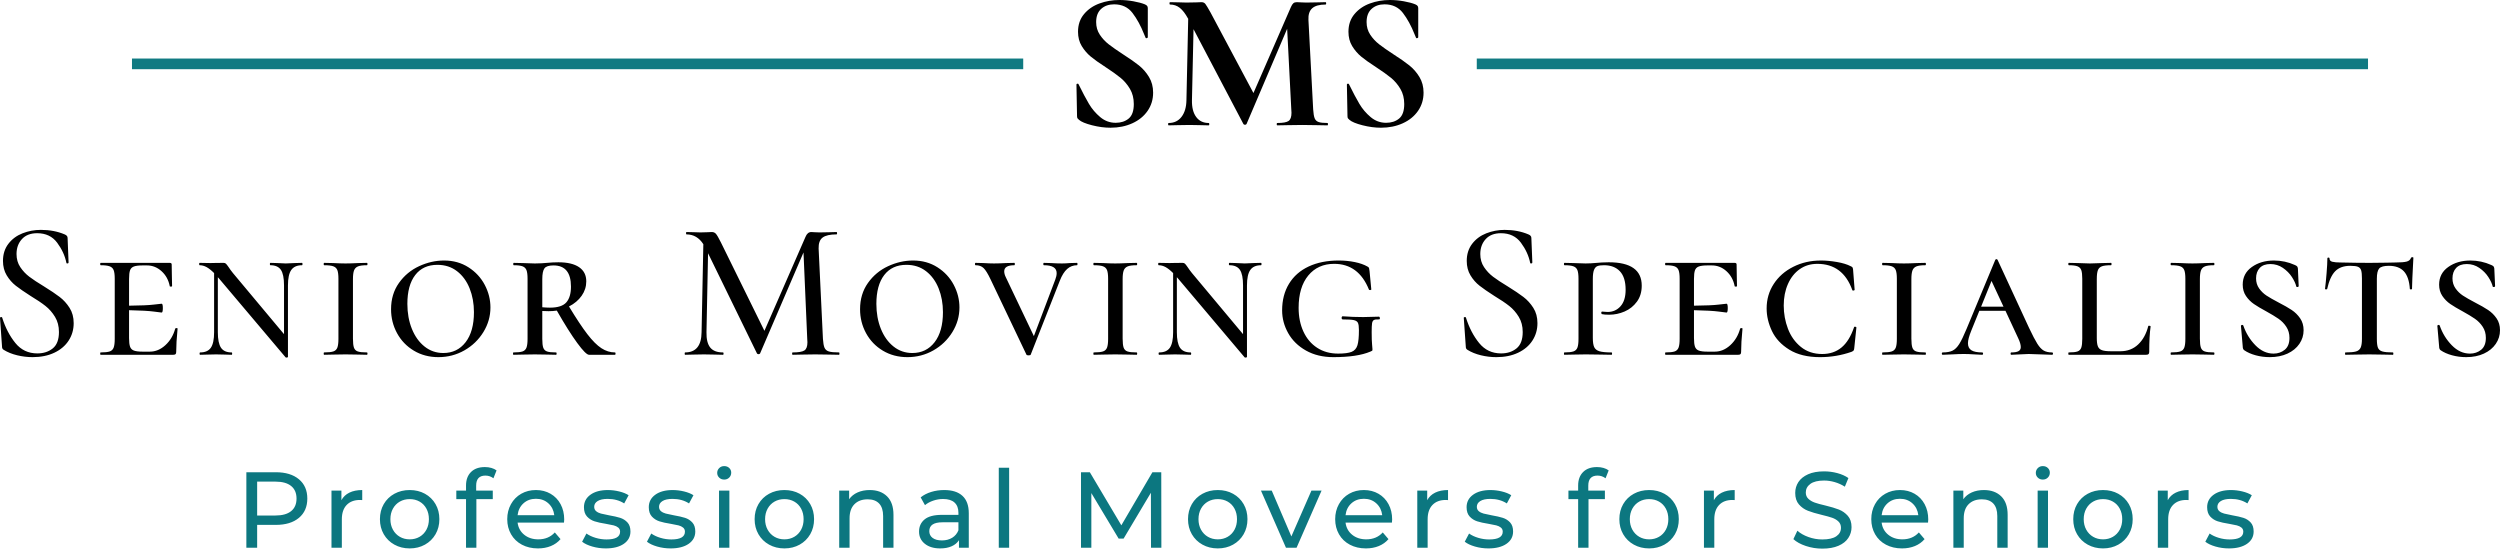 <?xml version="1.0" encoding="UTF-8"?>
<svg data-bbox="0 0 393.777 86.414" preserveAspectRatio="none" xmlns="http://www.w3.org/2000/svg" height="1097.247" width="5000" viewBox="0 0 393.777 86.414" data-type="color">
    <g>
        <svg viewBox="4.2 -30.28 744.2 30.6" preserveAspectRatio="none" y="73.414" x="38.804" height="13" width="316.168">
            <path d="M15.12-28q5.44 0 8.56 2.6t3.12 7.16q0 4.56-3.12 7.16-3.12 2.6-8.56 2.6H8.2V0h-4v-28h10.92ZM15-11.96q3.8 0 5.8-1.62t2-4.66q0-3.04-2-4.66T15-24.52H8.2v12.56H15Zm24.44-5.68q1-1.84 2.96-2.8 1.96-.96 4.76-.96v3.72q-.32-.04-.88-.04-3.12 0-4.9 1.86-1.78 1.86-1.78 5.3V0h-3.84v-21.2h3.68v3.56ZM64.76.24q-3.16 0-5.68-1.4-2.52-1.4-3.94-3.86t-1.42-5.58q0-3.12 1.42-5.58t3.94-3.84q2.52-1.38 5.68-1.38 3.16 0 5.66 1.38t3.92 3.84q1.42 2.46 1.42 5.58t-1.42 5.58q-1.42 2.46-3.92 3.86T64.76.24Zm0-3.36q2.04 0 3.66-.94t2.54-2.64q.92-1.7.92-3.9t-.92-3.9q-.92-1.7-2.54-2.62-1.62-.92-3.66-.92t-3.66.92q-1.62.92-2.56 2.62-.94 1.7-.94 3.9t.94 3.9q.94 1.7 2.56 2.64 1.62.94 3.66.94Zm28.08-23.64q-3.44 0-3.44 3.72v1.84h6.16v3.16h-6.08V0h-3.84v-18.04h-3.6v-3.16h3.6v-1.88q0-3.16 1.84-5 1.84-1.84 5.16-1.84 1.28 0 2.4.32 1.12.32 1.92.92l-1.16 2.92q-1.32-1-2.96-1Zm29.2 16.28q0 .44-.08 1.16h-17.2q.36 2.8 2.46 4.5 2.1 1.7 5.22 1.7 3.8 0 6.12-2.56l2.12 2.48q-1.44 1.68-3.58 2.56-2.14.88-4.78.88-3.36 0-5.96-1.38T102.34-5q-1.42-2.48-1.42-5.6 0-3.08 1.38-5.56 1.38-2.48 3.8-3.86t5.46-1.38q3.04 0 5.42 1.38t3.72 3.86q1.34 2.48 1.34 5.68Zm-10.48-7.68q-2.76 0-4.62 1.68-1.86 1.68-2.18 4.4h13.6q-.32-2.68-2.18-4.38-1.86-1.7-4.62-1.7ZM137.44.24q-2.6 0-5-.7t-3.76-1.78l1.6-3.04q1.4 1 3.4 1.6 2 .6 4.04.6 5.04 0 5.04-2.88 0-.96-.68-1.52t-1.7-.82q-1.02-.26-2.9-.58-2.56-.4-4.18-.92-1.62-.52-2.78-1.76-1.16-1.24-1.16-3.48 0-2.88 2.4-4.62 2.4-1.74 6.44-1.74 2.12 0 4.24.52t3.48 1.4l-1.64 3.04q-2.6-1.68-6.12-1.68-2.44 0-3.72.8-1.28.8-1.28 2.12 0 1.04.72 1.64.72.6 1.78.88t2.98.64q2.56.44 4.14.94 1.58.5 2.7 1.7t1.12 3.36q0 2.88-2.46 4.58-2.46 1.7-6.7 1.7Zm24.04 0q-2.6 0-5-.7t-3.76-1.78l1.6-3.04q1.4 1 3.4 1.6 2 .6 4.04.6 5.04 0 5.04-2.88 0-.96-.68-1.52t-1.7-.82q-1.02-.26-2.9-.58-2.56-.4-4.18-.92-1.62-.52-2.78-1.76-1.16-1.24-1.16-3.48 0-2.88 2.4-4.62 2.4-1.74 6.44-1.74 2.12 0 4.24.52t3.48 1.4l-1.64 3.04q-2.6-1.68-6.12-1.68-2.44 0-3.72.8-1.28.8-1.28 2.12 0 1.04.72 1.64.72.6 1.78.88t2.98.64q2.56.44 4.14.94 1.58.5 2.7 1.7t1.12 3.36q0 2.88-2.46 4.58-2.46 1.7-6.7 1.7ZM179.44 0v-21.2h3.84V0h-3.84Zm1.92-25.28q-1.12 0-1.86-.72t-.74-1.76q0-1.04.74-1.78t1.86-.74q1.12 0 1.86.7t.74 1.74q0 1.08-.74 1.82t-1.86.74ZM203.68.24q-3.16 0-5.68-1.4-2.52-1.4-3.94-3.86t-1.42-5.58q0-3.12 1.42-5.58t3.94-3.84q2.52-1.38 5.68-1.38 3.16 0 5.66 1.38t3.92 3.84q1.42 2.46 1.42 5.58t-1.42 5.58q-1.42 2.46-3.92 3.86t-5.66 1.4Zm0-3.36q2.04 0 3.66-.94t2.54-2.64q.92-1.7.92-3.9t-.92-3.9q-.92-1.7-2.54-2.62-1.62-.92-3.66-.92t-3.66.92q-1.62.92-2.56 2.62-.94 1.7-.94 3.9t.94 3.9q.94 1.7 2.56 2.64 1.62.94 3.66.94Zm31.64-18.28q4.04 0 6.42 2.34t2.38 6.86V0h-3.84v-11.76q0-3.08-1.48-4.64-1.48-1.56-4.24-1.56-3.12 0-4.92 1.82-1.8 1.82-1.8 5.22V0H224v-21.2h3.68v3.2q1.16-1.64 3.14-2.52 1.98-.88 4.5-.88Zm27.64 0q4.4 0 6.74 2.16t2.34 6.44V0h-3.64v-2.8q-.96 1.48-2.74 2.26-1.78.78-4.22.78-3.56 0-5.7-1.72T253.6-6q0-2.8 2.04-4.5 2.04-1.7 6.48-1.7h6.08v-.76q0-2.48-1.44-3.8-1.44-1.32-4.24-1.32-1.88 0-3.68.62-1.8.62-3.04 1.66l-1.6-2.88q1.64-1.32 3.92-2.02 2.28-.7 4.84-.7Zm-.88 18.68q2.2 0 3.8-.98 1.6-.98 2.32-2.78v-2.96h-5.92q-4.88 0-4.88 3.28 0 1.6 1.24 2.52 1.24.92 3.44.92ZM283.16 0v-29.68H287V0h-3.84Zm60.28 0h-3.84l-.04-20.4-10.12 17h-1.84l-10.12-16.88V0h-3.84v-28h3.28L328.6-8.32 340.12-28h3.28l.04 28Zm20.92.24q-3.16 0-5.68-1.4-2.52-1.4-3.94-3.86t-1.42-5.58q0-3.12 1.42-5.58t3.94-3.84q2.52-1.38 5.68-1.38 3.16 0 5.66 1.38t3.92 3.84q1.42 2.46 1.42 5.58t-1.42 5.58q-1.42 2.46-3.92 3.86t-5.66 1.4Zm0-3.36q2.04 0 3.66-.94t2.54-2.64q.92-1.7.92-3.9t-.92-3.9q-.92-1.7-2.54-2.62-1.62-.92-3.66-.92t-3.66.92q-1.62.92-2.56 2.62-.94 1.7-.94 3.9t.94 3.9q.94 1.7 2.56 2.64 1.62.94 3.66.94Zm34.72-18.08h3.76L393.56 0h-3.92l-9.28-21.2h4l7.28 17 7.44-17ZM429-10.48q0 .44-.08 1.16h-17.2q.36 2.8 2.46 4.5 2.1 1.7 5.22 1.7 3.8 0 6.12-2.56l2.12 2.48q-1.44 1.68-3.58 2.56-2.14.88-4.78.88-3.36 0-5.96-1.38T409.3-5q-1.42-2.48-1.42-5.6 0-3.08 1.38-5.56 1.38-2.48 3.8-3.86t5.46-1.38q3.04 0 5.42 1.38t3.72 3.86q1.34 2.48 1.34 5.68Zm-10.48-7.68q-2.76 0-4.62 1.68-1.86 1.68-2.18 4.4h13.6q-.32-2.68-2.18-4.38-1.86-1.7-4.62-1.7Zm23.48.52q1-1.84 2.96-2.8 1.96-.96 4.76-.96v3.72q-.32-.04-.88-.04-3.12 0-4.9 1.86-1.78 1.86-1.78 5.3V0h-3.84v-21.2H442v3.56ZM464.68.24q-2.6 0-5-.7t-3.76-1.78l1.6-3.04q1.4 1 3.4 1.6 2 .6 4.04.6 5.04 0 5.04-2.88 0-.96-.68-1.52t-1.7-.82q-1.02-.26-2.9-.58-2.56-.4-4.18-.92-1.62-.52-2.78-1.76-1.16-1.24-1.16-3.48 0-2.88 2.4-4.62 2.4-1.74 6.44-1.74 2.12 0 4.24.52t3.48 1.4l-1.64 3.04q-2.6-1.68-6.12-1.68-2.44 0-3.72.8-1.28.8-1.28 2.12 0 1.04.72 1.64.72.6 1.78.88t2.98.64q2.56.44 4.14.94 1.58.5 2.7 1.7t1.12 3.36q0 2.88-2.46 4.58-2.46 1.7-6.7 1.7Zm40.48-27q-3.44 0-3.44 3.72v1.84h6.16v3.16h-6.08V0h-3.84v-18.04h-3.6v-3.16h3.6v-1.88q0-3.16 1.84-5 1.84-1.84 5.16-1.84 1.28 0 2.4.32 1.12.32 1.92.92l-1.16 2.92q-1.32-1-2.96-1Zm19.12 27q-3.16 0-5.68-1.4-2.52-1.4-3.94-3.86t-1.42-5.58q0-3.12 1.42-5.58t3.94-3.84q2.52-1.38 5.68-1.38 3.16 0 5.66 1.38t3.92 3.84q1.42 2.46 1.42 5.58t-1.42 5.58q-1.42 2.46-3.92 3.86t-5.66 1.4Zm0-3.36q2.04 0 3.66-.94t2.54-2.64q.92-1.7.92-3.9t-.92-3.9q-.92-1.7-2.54-2.62-1.62-.92-3.66-.92t-3.66.92q-1.62.92-2.56 2.62-.94 1.7-.94 3.9t.94 3.9q.94 1.7 2.56 2.64 1.62.94 3.66.94Zm24-14.52q1-1.84 2.96-2.8 1.96-.96 4.76-.96v3.72q-.32-.04-.88-.04-3.12 0-4.9 1.86-1.78 1.86-1.78 5.3V0h-3.84v-21.2h3.68v3.56ZM588.48.32q-3.16 0-6.1-.98-2.94-.98-4.62-2.54l1.48-3.12q1.6 1.44 4.1 2.34 2.5.9 5.14.9 3.48 0 5.2-1.18 1.72-1.18 1.72-3.14 0-1.44-.94-2.34-.94-.9-2.32-1.38-1.38-.48-3.9-1.08-3.16-.76-5.1-1.52-1.94-.76-3.32-2.34-1.38-1.58-1.38-4.26 0-2.24 1.18-4.04 1.18-1.8 3.58-2.88 2.4-1.08 5.96-1.08 2.48 0 4.88.64t4.12 1.84l-1.32 3.2q-1.76-1.12-3.76-1.7-2-.58-3.92-.58-3.4 0-5.1 1.24-1.7 1.24-1.7 3.2 0 1.44.96 2.34.96.9 2.38 1.4 1.42.5 3.86 1.06 3.16.76 5.08 1.52t3.3 2.32q1.38 1.56 1.38 4.2 0 2.2-1.2 4.02-1.2 1.82-3.64 2.88-2.44 1.06-6 1.06Zm39.28-10.8q0 .44-.08 1.16h-17.2q.36 2.8 2.46 4.5 2.1 1.7 5.22 1.7 3.8 0 6.12-2.56l2.12 2.48q-1.44 1.68-3.58 2.56-2.14.88-4.78.88-3.36 0-5.96-1.38T608.06-5q-1.42-2.48-1.42-5.6 0-3.08 1.38-5.56 1.38-2.48 3.8-3.86t5.46-1.38q3.04 0 5.42 1.38t3.72 3.86q1.34 2.48 1.34 5.68Zm-10.48-7.68q-2.76 0-4.62 1.68-1.86 1.68-2.18 4.4h13.6q-.32-2.68-2.18-4.38-1.86-1.7-4.62-1.7Zm31.12-3.24q4.04 0 6.42 2.34t2.38 6.86V0h-3.84v-11.76q0-3.08-1.48-4.64-1.48-1.56-4.24-1.56-3.12 0-4.92 1.82-1.8 1.82-1.8 5.22V0h-3.84v-21.2h3.68v3.2q1.16-1.64 3.14-2.52 1.98-.88 4.5-.88ZM668.32 0v-21.2h3.84V0h-3.84Zm1.92-25.28q-1.12 0-1.86-.72t-.74-1.76q0-1.04.74-1.78t1.86-.74q1.12 0 1.86.7t.74 1.74q0 1.08-.74 1.82t-1.86.74ZM692.56.24q-3.16 0-5.68-1.4-2.52-1.4-3.94-3.86t-1.42-5.58q0-3.12 1.42-5.58t3.94-3.84q2.52-1.38 5.68-1.38 3.16 0 5.66 1.38t3.92 3.84q1.42 2.46 1.42 5.58t-1.42 5.58q-1.42 2.46-3.92 3.86t-5.66 1.4Zm0-3.36q2.04 0 3.66-.94t2.54-2.64q.92-1.7.92-3.9t-.92-3.9q-.92-1.7-2.54-2.62-1.62-.92-3.66-.92t-3.66.92q-1.62.92-2.56 2.62-.94 1.7-.94 3.9t.94 3.9q.94 1.7 2.56 2.64 1.62.94 3.66.94Zm24-14.52q1-1.84 2.96-2.8 1.96-.96 4.76-.96v3.72q-.32-.04-.88-.04-3.12 0-4.9 1.86-1.78 1.86-1.78 5.3V0h-3.84v-21.2h3.68v3.56ZM739.24.24q-2.6 0-5-.7t-3.76-1.78l1.6-3.04q1.4 1 3.4 1.6 2 .6 4.04.6 5.04 0 5.04-2.88 0-.96-.68-1.52t-1.7-.82q-1.02-.26-2.9-.58-2.56-.4-4.18-.92-1.62-.52-2.78-1.76-1.16-1.24-1.16-3.48 0-2.88 2.4-4.62 2.4-1.74 6.44-1.74 2.12 0 4.24.52t3.48 1.4l-1.64 3.04q-2.6-1.68-6.12-1.68-2.44 0-3.72.8-1.28.8-1.28 2.12 0 1.04.72 1.64.72.6 1.78.88t2.98.64q2.56.44 4.14.94 1.58.5 2.7 1.7t1.12 3.36q0 2.88-2.46 4.58-2.46 1.7-6.7 1.7Z" fill="#0c7780" data-color="1"/>
        </svg>
        <svg viewBox="0 0 140.38 1.677" preserveAspectRatio="none" y="9.221" x="20.788" height="1.677" width="140.38">
            <path fill="#0c7780" fill-opacity=".98" d="M140.38 0v1.677H0V0h140.38z" data-color="1"/>
        </svg>
        <svg viewBox="0 0 140.38 1.677" preserveAspectRatio="none" y="9.221" x="232.608" height="1.677" width="140.38">
            <path fill="#0c7780" fill-opacity=".98" d="M140.38 0v1.677H0V0h140.38z" data-color="1"/>
        </svg>
        <svg viewBox="2.794 -25.44 509.166 26.013" preserveAspectRatio="none" y="36.207" height="20.118" width="393.777">
            <path d="M6.16-20.52q0 1.52.76 2.66.76 1.14 1.84 1.96 1.08.82 3 1.98 2 1.24 3.18 2.14 1.18.9 2.02 2.22.84 1.32.84 3.12 0 1.96-1.02 3.54T13.86-.42q-1.9.9-4.42.9-1.6 0-3.16-.38T3.56-1q-.2-.12-.28-.28-.08-.16-.08-.48l-.4-5.72q-.04-.16.18-.2.22-.04.26.12.96 3.04 2.68 5.16Q7.64-.28 10.4-.28q1.88 0 3.14-1.02 1.26-1.02 1.26-3.34 0-1.76-.8-3.08t-1.94-2.22Q10.92-10.84 9-12q-1.88-1.2-2.98-2.06-1.1-.86-1.86-2.12-.76-1.26-.76-2.94 0-2.04 1.1-3.48t2.88-2.14q1.78-.7 3.74-.7 2.68 0 4.84.92.6.24.6.72l.2 5q0 .16-.2.2-.2.04-.24-.12-.44-2.16-1.88-4.1-1.44-1.94-4.08-1.94-2 0-3.1 1.2t-1.1 3.04Zm32.32 15.2q.04-.12.26-.12t.22.12q-.28 2.88-.28 4.72 0 .32-.12.46t-.48.14h-14.8q-.08 0-.08-.24t.08-.24q1.28 0 1.86-.2.58-.2.8-.78.22-.58.22-1.78v-12.24q0-1.2-.22-1.76t-.82-.78q-.6-.22-1.84-.22-.08 0-.08-.24t.08-.24h14.08q.4 0 .4.32l.04 2.48q.04.76.04 1.92 0 .12-.24.12t-.24-.12q-.36-1.84-1.66-3.02-1.3-1.18-2.98-1.18h-.88q-1.2 0-1.78.22-.58.22-.78.78-.2.56-.2 1.76V-10q3.6-.04 5.02-.22 1.42-.18 1.62-.18.24 0 .24.88 0 .92-.24.92-.16 0-1.6-.2-1.44-.2-5.04-.28v5.68q0 1.16.2 1.74.2.58.78.8.58.22 1.78.22h1.48q1.72 0 3.16-1.32 1.44-1.32 2-3.36Zm25.84-13.4q.08 0 .08.24t-.08.24q-1.52 0-2.2.96-.68.96-.68 3.16V.44q0 .08-.2.12-.2.04-.28-.04L47.48-15.44l-.32-.36v11.2q0 2.2.64 3.16t2.16.96q.12 0 .12.24t-.12.24q-.88 0-1.36-.04l-1.8-.04-1.76.04q-.52.04-1.48.04-.12 0-.12-.24t.12-.24q1.52 0 2.18-.96.66-.96.66-3.16v-12.04q-.84-.84-1.54-1.22-.7-.38-1.42-.38-.08 0-.08-.24t.08-.24l2.24.04q.4 0 .92-.02t1.72-.02q.32 0 .5.18t.54.7q.36.56.88 1.2L60.64-4.2v-9.92q0-2.24-.64-3.18t-2.16-.94q-.08 0-.08-.24t.08-.24l1.4.04q1.12.08 1.76.08.68 0 1.8-.08l1.52-.04ZM74.68-3.24q0 1.2.2 1.78.2.58.78.78.58.2 1.86.2.12 0 .12.24t-.12.24q-1.16 0-1.8-.04l-2.56-.04-2.48.04Q70 0 68.8 0q-.08 0-.08-.24t.08-.24q1.28 0 1.88-.2.6-.2.82-.78.22-.58.22-1.78v-12.24q0-1.2-.22-1.76t-.82-.78q-.6-.22-1.88-.22-.08 0-.08-.24t.08-.24l1.88.04q1.52.08 2.48.08 1 0 2.6-.08l1.76-.04q.12 0 .12.24t-.12.24q-1.24 0-1.82.24-.58.24-.8.82-.22.58-.22 1.78v12.16ZM92.08.48q-2.8 0-5-1.32T83.66-4.4q-1.22-2.24-1.22-4.88 0-3.08 1.6-5.34t4.1-3.42q2.5-1.16 5.1-1.16 2.8 0 4.96 1.38t3.32 3.58q1.16 2.2 1.16 4.6 0 2.68-1.44 5.02Q99.8-2.28 97.38-.9 94.96.48 92.08.48Zm1-.84q2.84 0 4.54-2.2 1.7-2.2 1.7-6.12 0-2.64-.88-4.84-.88-2.2-2.56-3.5-1.68-1.3-4-1.3-2.92 0-4.52 2.08-1.6 2.08-1.6 5.88 0 2.8.92 5.08.92 2.28 2.58 3.6 1.66 1.32 3.82 1.32Zm34.96-.12q.12 0 .12.24t-.12.24h-5.28q-.64 0-2.4-2.4-1.76-2.4-4.16-6.6-.84.12-1.68.12t-1.28-.04v5.68q0 1.24.2 1.8t.76.76q.56.2 1.84.2.12 0 .12.24t-.12.24q-1.12 0-1.76-.04l-2.56-.04-2.48.04q-.68.04-1.88.04-.08 0-.08-.24t.08-.24q1.28 0 1.86-.2.58-.2.8-.78.22-.58.22-1.78v-12.24q0-1.2-.22-1.76t-.8-.78q-.58-.22-1.78-.22-.12 0-.12-.24t.12-.24l1.84.04q1.52.08 2.44.08.76 0 1.38-.04.62-.04 1.06-.08 1.24-.12 2.36-.12 2.76 0 4.22 1t1.46 2.88q0 1.6-.94 2.94-.94 1.34-2.58 2.18 2.2 3.64 3.74 5.64 1.54 2 2.86 2.86 1.32.86 2.76.86Zm-14.8-9.2q.88.08 1.56.08 2.4 0 3.34-1.08t.94-3.2q0-4.32-3.56-4.32-1.4 0-1.84.6-.44.6-.44 2.2v5.72Zm60.44 9.2q.08 0 .08.24t-.08.24q-1.28 0-2.04-.04l-2.84-.04-2.68.04q-.68.04-1.88.04-.12 0-.12-.24t.12-.24q1.76 0 2.38-.4.62-.4.62-1.68l-.04-.68-.76-17.6L157.6-.28q-.08.16-.32.16t-.32-.16L147-20.68l-.32 16.08q-.04 2.12.76 3.12t2.6 1q.12 0 .12.24t-.12.24q-1.08 0-1.68-.04l-2.2-.04-2.2.04q-.56.04-1.64.04-.08 0-.08-.24t.08-.24q3.32 0 3.36-4.12l.36-17.92q-1.28-2-3.44-2-.08 0-.08-.24t.08-.24l1.6.04q.48.04 1.24.04.88 0 1.44-.04.56-.04.88-.04.52 0 .84.36.32.36 1 1.72l8.88 18.04L166.84-24q.4-1 1.2-1 .24 0 .64.04t1.04.04l2.04-.04q.48-.04 1.4-.04.12 0 .12.24t-.12.24q-1.96 0-2.82.64-.86.64-.82 2.24l.88 18.4q.08 1.24.32 1.8t.88.76q.64.2 2.08.2Zm13.92.96q-2.8 0-5-1.32t-3.42-3.56q-1.22-2.24-1.22-4.88 0-3.08 1.6-5.34t4.1-3.42q2.5-1.16 5.1-1.16 2.8 0 4.96 1.38t3.32 3.58q1.16 2.2 1.16 4.6 0 2.68-1.44 5.02-1.44 2.34-3.86 3.72-2.42 1.38-5.3 1.38Zm1-.84q2.84 0 4.54-2.2 1.7-2.2 1.7-6.12 0-2.64-.88-4.84-.88-2.2-2.56-3.5-1.68-1.3-4-1.3-2.92 0-4.52 2.08-1.6 2.08-1.6 5.88 0 2.8.92 5.08.92 2.28 2.58 3.6 1.66 1.32 3.82 1.32Zm33.56-18.36q.08 0 .08.24t-.08.24q-1.16 0-2.02.76-.86.76-1.5 2.4L212.72-.04q-.04.16-.44.16t-.44-.16l-7.32-15.36q-.8-1.68-1.4-2.26-.6-.58-1.64-.58-.12 0-.12-.24t.12-.24l1.6.04q1.28.08 2.16.08 1 0 2.44-.08l1.72-.04q.08 0 .08.24t-.08.24q-2.08 0-2.08 1.24 0 .56.32 1.2l5.72 12 4.36-11.52q.28-.72.28-1.32 0-1.6-2.6-1.6-.12 0-.12-.24t.12-.24l1.44.04q1.2.08 2.24.08.72 0 1.6-.08l1.48-.04Zm9.28 15.48q0 1.2.2 1.78.2.58.78.78.58.2 1.86.2.12 0 .12.24t-.12.24q-1.16 0-1.8-.04l-2.56-.04-2.48.04q-.68.04-1.88.04-.08 0-.08-.24t.08-.24q1.28 0 1.88-.2.6-.2.82-.78.22-.58.22-1.78v-12.24q0-1.2-.22-1.76t-.82-.78q-.6-.22-1.88-.22-.08 0-.08-.24t.08-.24l1.88.04q1.52.08 2.48.08 1 0 2.6-.08l1.76-.04q.12 0 .12.24t-.12.24q-1.24 0-1.82.24-.58.24-.8.82-.22.58-.22 1.78v12.16Zm28.2-15.48q.08 0 .08.24t-.08.24q-1.52 0-2.2.96-.68.96-.68 3.16V.44q0 .08-.2.12-.2.04-.28-.04L242.8-15.44l-.32-.36v11.2q0 2.2.64 3.16t2.16.96q.12 0 .12.24t-.12.24q-.88 0-1.36-.04l-1.8-.04-1.76.04q-.52.04-1.48.04-.12 0-.12-.24t.12-.24q1.52 0 2.18-.96.66-.96.66-3.16v-12.04q-.84-.84-1.54-1.22-.7-.38-1.42-.38-.08 0-.08-.24t.08-.24l2.24.04q.4 0 .92-.02t1.72-.02q.32 0 .5.18t.54.7q.36.56.88 1.2l10.4 12.44v-9.92q0-2.24-.64-3.18t-2.16-.94q-.08 0-.08-.24t.08-.24l1.4.04q1.12.08 1.76.08.68 0 1.8-.08l1.52-.04ZM274.36.48q-3.2 0-5.58-1.34t-3.62-3.54q-1.24-2.2-1.24-4.64 0-3.12 1.4-5.42t4-3.52q2.6-1.22 6.12-1.22 1.72 0 3.28.32 1.56.32 2.6.92.24.12.3.3t.1.58l.36 3.76q0 .12-.22.14-.22.02-.26-.1-2.12-5.24-7.08-5.24-3.32 0-5.28 2.38-1.96 2.38-1.96 6.58 0 2.72.98 4.84.98 2.12 2.8 3.3 1.82 1.18 4.26 1.18 1.88 0 2.76-.36.88-.36 1.18-1.34.3-.98.3-3.1 0-1.04-.2-1.46-.2-.42-.84-.56-.64-.14-2.24-.14-.24 0-.24-.32 0-.12.06-.22t.14-.1q2.08.16 4.2.16.96 0 3.2-.08.08 0 .14.1.06.1.06.18 0 .28-.2.28-.72-.04-1.02.12-.3.16-.38.66-.08.5-.08 1.78 0 1.8.08 2.52t.08 1q0 .24-.06.3t-.38.18Q279.24.48 274.36.48Zm29.92-21q0 1.52.76 2.66.76 1.14 1.84 1.96 1.08.82 3 1.98 2 1.24 3.18 2.14 1.18.9 2.02 2.22.84 1.32.84 3.12 0 1.96-1.02 3.54t-2.92 2.48q-1.9.9-4.42.9-1.6 0-3.16-.38T301.68-1q-.2-.12-.28-.28-.08-.16-.08-.48l-.4-5.72q-.04-.16.18-.2.22-.04.26.12.96 3.04 2.68 5.16 1.72 2.12 4.48 2.12 1.88 0 3.14-1.02 1.26-1.02 1.26-3.34 0-1.76-.8-3.08t-1.94-2.22q-1.14-.9-3.06-2.06-1.88-1.2-2.98-2.06-1.1-.86-1.86-2.12-.76-1.26-.76-2.94 0-2.04 1.1-3.48t2.88-2.14q1.78-.7 3.74-.7 2.68 0 4.84.92.6.24.6.72l.2 5q0 .16-.2.2-.2.04-.24-.12-.44-2.16-1.88-4.1-1.44-1.94-4.08-1.94-2 0-3.1 1.2t-1.1 3.04ZM327.2-3.4q0 1.24.28 1.84.28.6 1.06.84t2.46.24q.12 0 .12.24T331 0q-1.44 0-2.28-.04l-2.96-.04-2.48.04q-.68.04-1.88.04-.08 0-.08-.24t.08-.24q1.24 0 1.84-.2.6-.2.82-.78.22-.58.22-1.78v-12.24q0-1.2-.22-1.76t-.82-.78q-.6-.22-1.84-.22-.08 0-.08-.24t.08-.24l1.84.04q1.6.08 2.48.08 1 0 2.28-.12.44-.04 1.06-.08.62-.04 1.38-.04 6.72 0 6.72 4.76 0 1.92-.98 3.26-.98 1.34-2.5 2-1.52.66-3.16.66-.96 0-1.48-.12-.12-.08-.12-.28 0-.24.2-.24.24 0 .5.04t.58.04q1.6 0 2.64-1.16t1.04-3.36q0-2.52-1.16-3.76-1.16-1.24-3.24-1.24-.88 0-1.34.18-.46.18-.7.78-.24.6-.24 1.88v12Zm30-1.92q.04-.12.26-.12t.22.12q-.28 2.88-.28 4.72 0 .32-.12.46t-.48.14H342q-.08 0-.08-.24t.08-.24q1.28 0 1.86-.2.58-.2.8-.78.22-.58.22-1.78v-12.24q0-1.2-.22-1.76t-.82-.78q-.6-.22-1.84-.22-.08 0-.08-.24t.08-.24h14.08q.4 0 .4.32l.04 2.48q.04.76.04 1.92 0 .12-.24.12t-.24-.12q-.36-1.84-1.66-3.02-1.3-1.18-2.98-1.18h-.88q-1.2 0-1.78.22-.58.22-.78.78-.2.56-.2 1.76V-10q3.6-.04 5.02-.22 1.42-.18 1.62-.18.24 0 .24.88 0 .92-.24.92-.16 0-1.6-.2-1.44-.2-5.04-.28v5.68q0 1.16.2 1.74.2.58.78.8.58.22 1.78.22h1.48q1.72 0 3.16-1.32 1.44-1.32 2-3.36Zm16.44-13.88q1.52 0 3.26.3 1.74.3 2.82.86.28.12.36.24.08.12.12.44l.32 4.12q0 .12-.22.16-.22.04-.26-.12-1.92-5.32-7.12-5.32-2.04 0-3.58 1.08t-2.4 3.02q-.86 1.94-.86 4.38 0 2.48.86 4.74.86 2.26 2.64 3.7 1.78 1.44 4.34 1.44 2.32 0 3.92-1.32t2.56-4.12q.04-.16.26-.12.22.04.22.16l-.44 4.24q-.04.32-.12.44-.08.12-.44.28-3.08 1.08-6.4 1.08-3.8 0-6.26-1.52t-3.54-3.8q-1.08-2.28-1.08-4.6 0-2.76 1.44-4.98 1.44-2.22 3.98-3.5 2.54-1.28 5.62-1.28Zm18.44 15.96q0 1.2.2 1.78.2.58.78.78.58.2 1.86.2.12 0 .12.24t-.12.24q-1.16 0-1.8-.04l-2.56-.04-2.48.04q-.68.04-1.88.04-.08 0-.08-.24t.08-.24q1.28 0 1.88-.2.6-.2.82-.78.22-.58.22-1.78v-12.24q0-1.2-.22-1.76t-.82-.78q-.6-.22-1.88-.22-.08 0-.08-.24t.08-.24l1.88.04q1.52.08 2.48.08 1 0 2.6-.08l1.76-.04q.12 0 .12.24t-.12.24q-1.24 0-1.82.24-.58.24-.8.82-.22.58-.22 1.78v12.16Zm28.64 2.76q.2 0 .2.24t-.2.24q-.76 0-2.36-.08-1.68-.08-2.4-.08-.6 0-1.8.08-1.12.08-1.72.08-.16 0-.16-.24t.16-.24q1 0 1.46-.26.46-.26.46-.82 0-.72-.52-1.8l-2.6-5.6h-5.32l-1.64 4.04q-.68 1.68-.68 2.56 0 1 .7 1.44.7.44 2.18.44.2 0 .2.24t-.2.24q-.6 0-1.64-.08-1.12-.08-2.08-.08-1 0-2.36.08-1.2.08-1.92.08-.2 0-.2-.24t.2-.24q1.24 0 1.98-.36t1.36-1.34q.62-.98 1.5-3.1l5.84-14.04q.08-.16.24-.16.16 0 .24.16l6.4 13.84q1.04 2.2 1.68 3.22.64 1.02 1.3 1.4.66.38 1.7.38ZM408.4-15.04l-2.12 5.24h4.56l-2.44-5.24Zm21.44-.4V-3.4q0 1.12.22 1.68.22.56.82.78.6.22 1.84.22h1.92q2.16 0 3.62-1.38t2.06-3.74q0-.08.16-.08.12 0 .22.04t.1.12q-.28 1.92-.28 5.16 0 .32-.14.46t-.5.14h-15.76q-.08 0-.08-.24t.08-.24q1.24 0 1.8-.2t.76-.78q.2-.58.2-1.78v-12.24q0-1.2-.2-1.76t-.78-.78q-.58-.22-1.78-.22-.08 0-.08-.24t.08-.24l1.84.04q1.6.08 2.48.08.96 0 2.56-.08l1.76-.04q.08 0 .08.24t-.08.24q-1.28 0-1.88.22-.6.22-.82.8-.22.58-.22 1.78Zm21 12.2q0 1.2.2 1.78.2.58.78.78.58.2 1.86.2.12 0 .12.24t-.12.24q-1.16 0-1.8-.04l-2.56-.04-2.48.04q-.68.04-1.88.04-.08 0-.08-.24t.08-.24q1.28 0 1.88-.2.6-.2.82-.78.22-.58.22-1.78v-12.24q0-1.2-.22-1.76t-.82-.78q-.6-.22-1.88-.22-.08 0-.08-.24t.08-.24l1.88.04q1.52.08 2.48.08 1 0 2.6-.08l1.76-.04q.12 0 .12.24t-.12.24q-1.24 0-1.82.24-.58.24-.8.82-.22.58-.22 1.78v12.16Zm11.44-12.32q0 1.16.62 2.04.62.88 1.5 1.46t2.48 1.42q1.64.84 2.66 1.52 1.02.68 1.72 1.7t.7 2.42q0 1.52-.86 2.78-.86 1.26-2.42 1.98t-3.6.72q-1.52 0-2.9-.38t-2.3-1.02q-.32-.2-.32-.8l-.36-4.16q0-.16.2-.2.2-.04.28.12.8 2.32 2.46 4.02 1.66 1.7 3.7 1.7 1.32 0 2.28-.78.96-.78.96-2.42 0-1.28-.64-2.26-.64-.98-1.6-1.64-.96-.66-2.48-1.5-1.56-.84-2.52-1.5t-1.62-1.64q-.66-.98-.66-2.3 0-2.28 1.86-3.6 1.86-1.32 4.5-1.32 2.24 0 4.28.92.36.16.46.3.1.14.14.42l.16 3.56q0 .16-.2.2-.2.04-.28-.08-.2-.88-.9-1.96t-1.84-1.86q-1.14-.78-2.54-.78-1.44 0-2.18.8-.74.8-.74 2.12Zm19.2-2.56q-2 0-3.08 1.1t-1.64 3.62q0 .08-.22.08t-.22-.08q.16-1.24.32-3.2.16-1.96.16-3 0-.2.22-.2t.22.2q0 .52.6.66t1.52.14q3.44.08 6.04.08l3.48-.04q.68-.04 1.84-.04 1.52 0 2.22-.18.7-.18.9-.78.08-.12.28-.12t.2.12q-.28 5.16-.28 6.36 0 .08-.22.08t-.22-.08q-.16-2.44-1.2-3.58-1.04-1.14-3.08-1.14-1.48 0-1.96.54t-.48 2.1v12.24q0 1.24.22 1.8t.9.76q.68.2 2.16.2.08 0 .08.24t-.08.24q-1.32 0-2.04-.04l-2.8-.04-2.76.04q-.76.04-2.08.04-.08 0-.08-.24t.08-.24q1.48 0 2.16-.2.68-.2.94-.78.26-.58.26-1.78v-12.32q0-1.12-.16-1.64-.16-.52-.64-.72-.48-.2-1.56-.2Zm20.8 2.56q0 1.16.62 2.04.62.88 1.5 1.46t2.48 1.42q1.64.84 2.66 1.52 1.02.68 1.72 1.7t.7 2.42q0 1.52-.86 2.78-.86 1.26-2.42 1.98t-3.6.72q-1.52 0-2.9-.38t-2.3-1.02q-.32-.2-.32-.8l-.36-4.16q0-.16.2-.2.2-.04.28.12.8 2.32 2.46 4.02 1.66 1.7 3.7 1.7 1.32 0 2.28-.78.96-.78.96-2.42 0-1.28-.64-2.26-.64-.98-1.6-1.64-.96-.66-2.48-1.5-1.56-.84-2.52-1.5t-1.62-1.64q-.66-.98-.66-2.3 0-2.28 1.86-3.6 1.86-1.32 4.5-1.32 2.24 0 4.28.92.36.16.46.3.1.14.14.42l.16 3.56q0 .16-.2.2-.2.04-.28-.08-.2-.88-.9-1.96t-1.84-1.86q-1.14-.78-2.54-.78-1.44 0-2.18.8-.74.8-.74 2.12Z" fill="#000000" data-color="2"/>
        </svg>
        <svg viewBox="2.96 -25.44 70.44 25.92" preserveAspectRatio="none" x="169.551" height="20.118" width="54.674">
            <path d="M6.96-20.96q0 1.44.74 2.56t1.82 1.96q1.08.84 2.92 2.04 2 1.28 3.2 2.24 1.2.96 2.04 2.34.84 1.38.84 3.18 0 2.08-1.12 3.7T14.3-.42q-1.98.9-4.42.9-1.8 0-3.76-.5-1.96-.5-2.64-1.1-.2-.16-.3-.3-.1-.14-.1-.46l-.12-6.36v-.04q0-.16.2-.18.2-.02.24.14 1.2 2.44 2.1 3.96.9 1.52 2.28 2.68Q9.16-.52 10.92-.52q1.6 0 2.64-.86t1.04-2.94q0-1.76-.78-3.08t-1.9-2.24q-1.12-.92-3.08-2.2-1.92-1.24-2.98-2.12-1.06-.88-1.82-2.12-.76-1.24-.76-2.92 0-2.12 1.22-3.58t3.14-2.16q1.92-.7 4.04-.7 1.4 0 2.84.26t2.32.62q.36.16.48.34.12.18.12.46v5.88q0 .12-.2.18t-.24-.06l-.32-.76q-1-2.52-2.34-4.28-1.34-1.76-3.74-1.76-1.6 0-2.62.92t-1.02 2.68ZM53.92-.48q.08 0 .08.24t-.08.24q-1.36 0-2.16-.04L48.8-.08l-3 .04q-.76.04-2.08.04-.12 0-.12-.24t.12-.24q1.68 0 2.28-.4.6-.4.6-1.68l-.04-.68-.84-16.36L37.48-.28q-.08.16-.32.16t-.32-.16L26.72-19.52 26.4-5.08q-.04 2.16.86 3.38.9 1.22 2.54 1.22.12 0 .12.24T29.8 0q-1.08 0-1.68-.04l-2.2-.04-2.52.04q-.64.04-1.72.04-.12 0-.12-.24t.12-.24q1.64 0 2.6-1.24.96-1.24 1-3.36l.36-16.56-.04-.04q-.8-1.48-1.66-2.16-.86-.68-1.98-.68-.12 0-.12-.24t.12-.24l1.88.04q.56.04 1.44.04l2.12-.04q.36-.04.92-.04.52 0 .8.36t1.04 1.72l8.72 16.36L46.48-24q.24-.56.5-.78.26-.22.7-.22.36 0 .82.04.46.04 1.06.04l2.36-.04q.56-.04 1.6-.04.12 0 .12.24t-.12.24q-1.88 0-2.72.76-.84.76-.76 2.36L51-3.24q.08 1.24.3 1.8.22.56.8.76.58.2 1.82.2Zm7.92-20.48q0 1.44.74 2.56t1.82 1.96q1.08.84 2.92 2.04 2 1.28 3.2 2.24 1.2.96 2.04 2.34.84 1.38.84 3.18 0 2.08-1.12 3.7t-3.1 2.52q-1.98.9-4.42.9-1.8 0-3.76-.5-1.96-.5-2.64-1.1-.2-.16-.3-.3-.1-.14-.1-.46l-.12-6.36v-.04q0-.16.2-.18.2-.02.24.14 1.2 2.44 2.1 3.96.9 1.52 2.28 2.68Q64.04-.52 65.8-.52q1.6 0 2.64-.86t1.04-2.94q0-1.76-.78-3.08t-1.9-2.24q-1.12-.92-3.08-2.2-1.92-1.24-2.98-2.12-1.06-.88-1.82-2.12-.76-1.24-.76-2.92 0-2.12 1.22-3.58t3.14-2.16q1.92-.7 4.04-.7 1.4 0 2.84.26t2.32.62q.36.16.48.34.12.18.12.46v5.88q0 .12-.2.18t-.24-.06l-.32-.76q-1-2.52-2.34-4.28-1.34-1.76-3.74-1.76-1.6 0-2.62.92t-1.02 2.68Z" fill="#000000" data-color="2"/>
        </svg>
    </g>
</svg>
